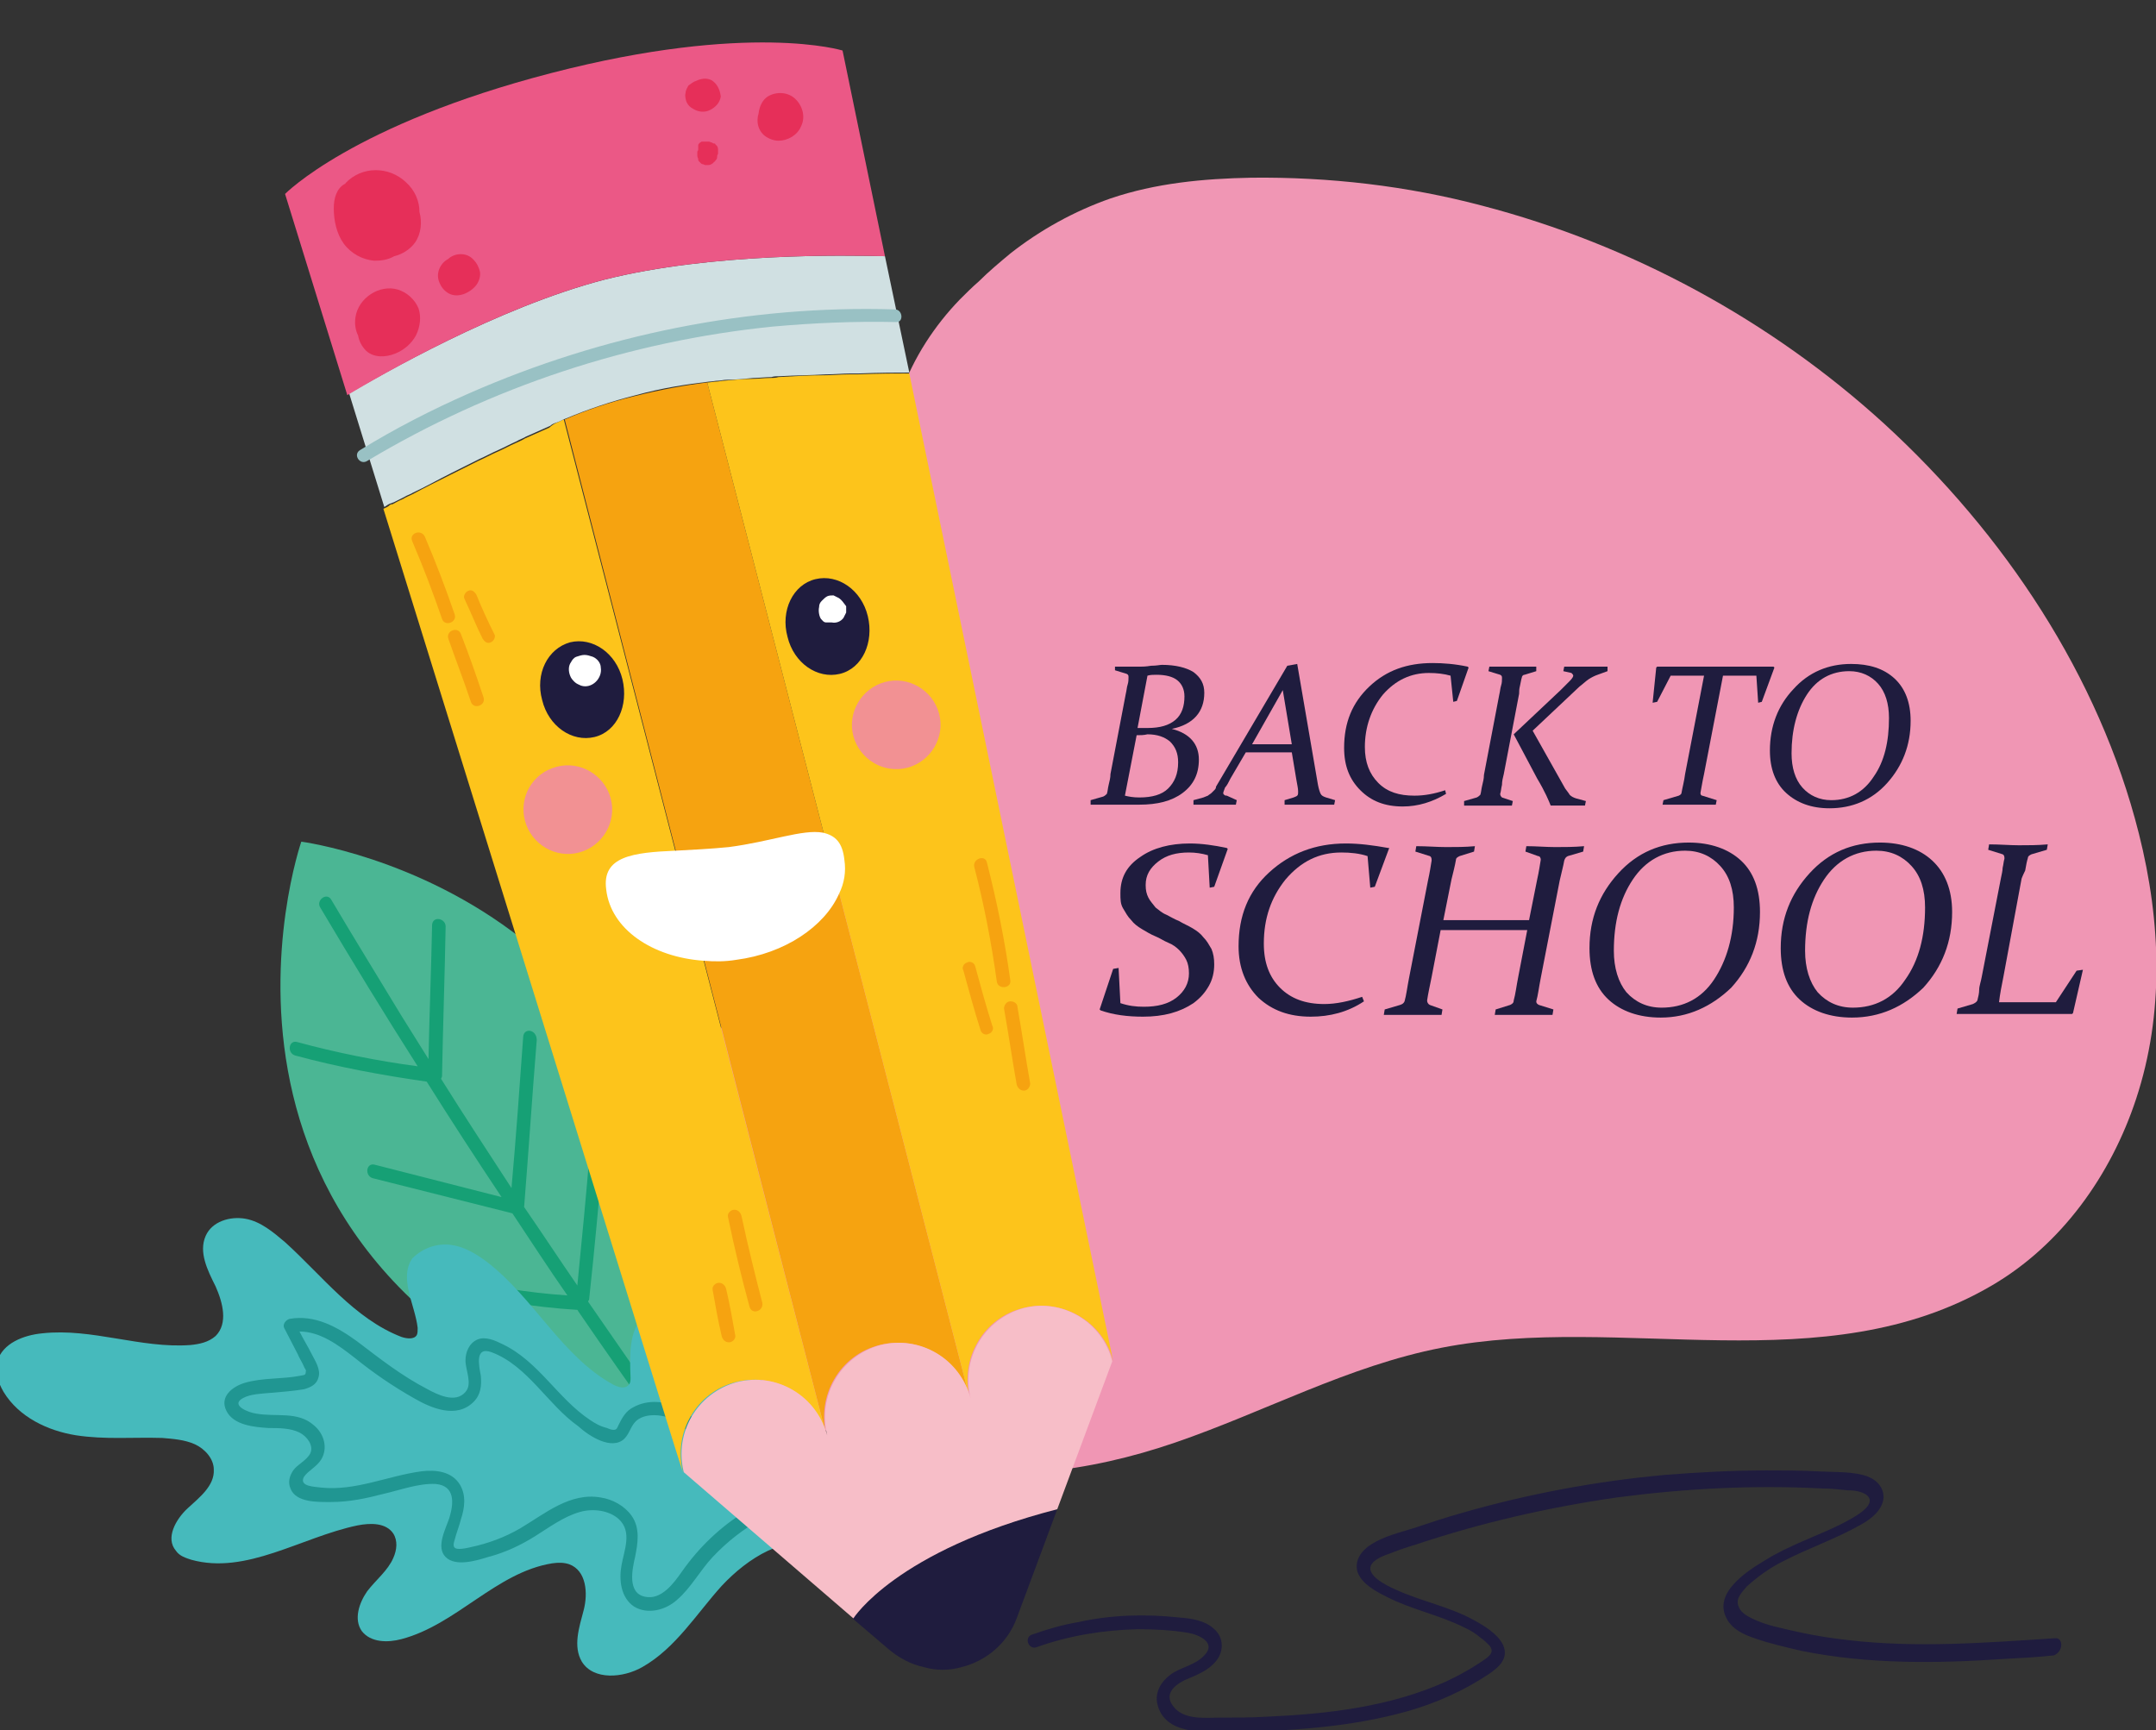<?xml version="1.0" encoding="utf-8"?>
<!-- Generator: Adobe Illustrator 27.0.0, SVG Export Plug-In . SVG Version: 6.00 Build 0)  -->
<svg version="1.1" id="Capa_1" xmlns="http://www.w3.org/2000/svg" xmlns:xlink="http://www.w3.org/1999/xlink" x="0px" y="0px"
	 viewBox="0 0 239 191.8" style="enable-background:new 0 0 239 191.8;" xml:space="preserve">
<rect x="0" y="0" width="239" height="191.8" fill="#333333" stroke="none"/>
<style type="text/css">
	.st0{fill:#1F1C3E;}
	.st1{fill:#F096B4;}
	.st2{fill:#4BB694;}
	.st3{fill:#16A075;}
	.st4{fill:#46BABC;}
	.st5{fill:#209692;}
	.st6{fill:#F6A310;}
	.st7{fill:#FDC41B;}
	.st8{fill:#F7BEC8;}
	.st9{fill:#D0E0E2;}
	.st10{fill:#FFFFFF;}
	.st11{fill:#EB5886;}
	.st12{fill:#F29193;}
	.st13{fill:#E62F59;}
	.st14{fill:#99C1C4;}
</style>
<g>
	<path class="st0" d="M227.8,181.6c-7.6,0.5-15.4,1.1-23,0.2c-1.8-0.2-3.7-0.5-5.5-0.9c-1.7-0.4-3.5-0.7-5.1-1.5
		c-0.6-0.3-1.3-0.7-1.5-1.4c-0.3-0.8,0.4-1.5,0.9-2.1c1.2-1.1,2.6-2.1,4-2.8c2.9-1.5,5.9-2.5,8.7-4.1c1.1-0.6,2.4-1.6,2.5-3
		c0-1.4-1.1-2.2-2.3-2.5c-1.6-0.4-3.4-0.3-5-0.4c-1.9-0.1-3.8-0.1-5.7-0.1c-3.8,0-7.5,0.2-11.3,0.5c-7.6,0.7-15.1,2.1-22.4,4.2
		c-1.8,0.5-3.6,1.1-5.4,1.7c-1.6,0.5-3.3,0.9-4.7,1.8c-1.1,0.7-1.9,1.8-1.5,3.1c0.5,1.3,2,2.1,3.2,2.7c2.7,1.4,5.8,2,8.6,3.4
		c0.7,0.3,1.3,0.7,1.9,1.2c0.3,0.2,0.6,0.5,0.9,0.8c0.5,0.6,0.2,1-0.3,1.4c-1.4,1-3,1.9-4.5,2.6c-6.2,2.8-13.1,3.6-19.9,3.9
		c-1.7,0.1-3.4,0.1-5.1,0.1s-4,0.3-5.2-1.2c-1.3-1.6,0.5-2.7,1.8-3.2c1.2-0.5,2.5-1.1,3.2-2.3c0.6-1.1,0.4-2.4-0.6-3.2
		c-1-0.9-2.5-1.1-3.8-1.2c-3.7-0.4-7.5-0.3-11.1,0.5c-1.8,0.3-3.5,0.8-5.2,1.4c-0.9,0.3-0.4,1.7,0.5,1.4c3.6-1.3,7.4-1.9,11.2-2
		c1.9,0,3.8,0.1,5.6,0.4c1.2,0.2,3.2,1.1,1.8,2.5c-1,1.1-2.6,1.3-3.7,2.1c-1.1,0.8-1.8,2-1.5,3.3c0.8,3.4,5.1,3.1,7.8,3.1
		c6.7-0.1,13.5-0.5,19.9-2.3c3.2-0.9,6.3-2.3,9-4.1c1.2-0.8,2.3-1.8,1.6-3.3c-0.6-1.2-2.1-2.1-3.2-2.7c-2.7-1.5-5.9-2.1-8.7-3.4
		c-0.9-0.4-3.7-1.7-2.5-3c0.5-0.5,1.3-0.8,1.9-1c1-0.4,1.9-0.7,2.9-1c7.2-2.4,14.6-4.1,22.2-5.2c7.6-1,15.2-1.4,22.8-1
		c0.9,0,1.9,0.1,2.8,0.2c0.7,0,1.5,0.1,2.1,0.5c1.5,1.2-2,2.8-2.7,3.2c-2.8,1.4-5.9,2.4-8.6,4.1c-2,1.2-5.7,3.6-4.2,6.4
		c0.6,1.2,1.9,1.8,3.1,2.2c1.7,0.6,3.5,1,5.2,1.4c7.4,1.5,15,1.4,22.4,0.9c1.9-0.1,3.8-0.2,5.6-0.4
		C228.8,183,228.7,181.5,227.8,181.6z"/>
	<path class="st1" d="M236.8,121.8c-2.8,8.5-8.3,16.2-16,20.7c-18.6,10.9-41,3-61,6.9c-10.3,2-19.6,7.1-29.5,10.5
		c-9.6,3.3-20.1,4.7-30.1,2.1c-8.5-2.2-16.2-7.3-20.9-14.9c-2.3-3.8-3.7-8-4-12.5c-0.3-5.2,0.7-10.3,2.4-15.2
		c3.6-10.1,10.1-18.8,14.3-28.7c2.1-5,3.7-10.1,4.6-15.5c0.4-2,0.6-4,0.8-6c-0.6-7-0.8-14.1,1.1-20.8c0.2-0.6,0.3-1.1,0.5-1.7
		c0.3-1.1,0.5-2.1,0.9-3.2c1.4-3.9,3.7-7.4,6.5-10.3c0.7-0.7,1.4-1.4,2.1-2c1.1-1.1,2.3-2.1,3.5-3.1c3.3-2.6,7.1-4.7,11.1-6.1
		c5-1.7,10.3-2.2,15.6-2.3c8.6-0.1,17.3,0.9,25.6,3.1c16.5,4.3,32,12.7,44.6,24.2c13.2,12.1,23.8,27.9,28.2,45.4
		C239.6,102.3,239.9,112.4,236.8,121.8z"/>
	<g>
		<path class="st2" d="M33.4,93.3c0,0,51.6,6.7,41.2,66.4C16.4,142.4,33.4,93.3,33.4,93.3z"/>
		<path class="st3" d="M58,114.9c-0.4,5.6-0.8,11.2-1.3,16.8c-2.6-4-5.3-8.1-7.8-12.1c0-0.1,0.1-0.2,0.1-0.3
			c0.1-5.5,0.3-11,0.4-16.6c0-0.9-1.4-1.2-1.5-0.2c-0.1,5-0.3,9.9-0.4,14.9c-1-1.6-2-3.2-3-4.8c-2.6-4.3-5.2-8.5-7.8-12.9
			c-0.5-0.8-1.7,0.1-1.2,0.9c3.5,5.9,7.1,11.8,10.8,17.6c-4.5-0.6-9-1.5-13.4-2.7c-0.9-0.2-1.1,1.2-0.2,1.5
			c4.8,1.3,9.7,2.2,14.6,2.9c2.7,4.3,5.5,8.6,8.3,12.8c-4.7-1.2-9.4-2.4-14.1-3.6c-0.9-0.2-1.1,1.2-0.2,1.5
			c5.2,1.3,10.3,2.6,15.5,3.9c2,3,4,6.1,6.1,9.1c-4.4-0.3-8.9-1-13.2-2.2c-0.9-0.2-1.1,1.2-0.2,1.5c4.7,1.2,9.6,2,14.5,2.3
			c0.1,0.1,0.1,0.2,0.2,0.3c2.8,4.1,5.7,8.2,8.6,12.3c0.5,0.8,1.7-0.1,1.2-0.9c-3-4.2-5.9-8.4-8.8-12.6c0-0.1,0-0.1,0.1-0.2
			c0.6-5.5,1.1-11.1,1.6-16.6c0.1-0.9-1.4-1.2-1.5-0.2c-0.4,5.1-0.9,10.1-1.4,15.2c-2-2.9-3.9-5.8-5.9-8.7
			c0.5-6.2,0.9-12.4,1.4-18.5C59.5,114.1,58.1,113.9,58,114.9z"/>
	</g>
	<g>
		<path class="st4" d="M50,138c1.5,0.2,2.8,1,4,1.9c5.2,4,8.3,10.5,14,13.6c0.6,0.3,1.3,0.5,1.7,0c0.2-0.2,0.2-0.5,0.2-0.8
			c-0.1-2.4-0.2-5.1,1.4-6.8c2.2-2.4,6.2-1.5,8.7,0.5c2.1,1.6,3.6,3.9,4.4,6.4c0.7,2.3,0.8,4.7,1.3,7.1c0.8,4.2,2.7,8.1,5.5,11.3
			l-0.1,0.1c-4-1.3-8.2,1.4-11.1,4.5c-2.8,3.1-5.1,6.9-8.8,9c-2.1,1.2-5.4,1.5-6.7-0.6c-1-1.7-0.3-3.8,0.2-5.7s0.3-4.4-1.6-5.1
			c-0.6-0.2-1.2-0.2-1.9-0.1c-6.2,1-10.6,6.8-16.7,8.4c-1.5,0.4-3.4,0.4-4.4-0.9c-0.9-1.3-0.3-3.1,0.6-4.4c1-1.3,2.3-2.3,2.9-3.7
			c0.4-0.9,0.5-1.9,0-2.7c-0.8-1.2-2.5-1.2-4-0.9c-6.2,1.3-12.3,5.5-18.4,3.8c-0.6-0.2-1.3-0.4-1.7-1c-1.2-1.4,0-3.5,1.3-4.7
			c1.3-1.2,3-2.5,2.9-4.3c0-1.2-1-2.3-2.1-2.8s-2.4-0.6-3.6-0.7c-3.2-0.1-6.4,0.2-9.6-0.3c-3.1-0.5-6.3-2-8-4.8
			c-0.6-1-1-2.3-0.7-3.4c0.6-2,2.9-2.9,5-3.1c5.5-0.6,10.9,1.7,16.4,1.3c1-0.1,2-0.3,2.8-1c1.4-1.4,0.8-3.7,0-5.5
			c-0.9-1.8-1.9-3.8-1.1-5.6c0.7-1.6,2.7-2.2,4.4-1.9c1.7,0.3,3.1,1.5,4.4,2.6c4.1,3.7,7.7,8.5,12.9,10.5c0.6,0.2,1.4,0.3,1.7-0.2
			c0.1-0.2,0.1-0.5,0.1-0.8c-0.3-2.6-2.1-5.5-0.6-7.7C46.9,138.3,48.5,137.8,50,138z"/>
		<path class="st5" d="M65.4,157.4c-3.6-2.4-5.7-6.5-9.7-8.4c-0.8-0.4-1.9-0.9-2.8-0.5c-0.9,0.4-1.3,1.4-1.3,2.3
			c0,1.1,0.8,2.6,0,3.5c-1.1,1.3-3.1,0.3-4.2-0.3c-2.9-1.5-5.3-3.4-7.8-5.3c-2.2-1.6-4.7-3-7.5-2.5c-0.4,0.1-0.8,0.6-0.6,1l1.5,2.9
			c0.2,0.5,0.5,0.9,0.7,1.4c0,0.1,0.3,0.4,0.2,0.5c0,0.5-0.2,0.4-0.6,0.5c-2,0.4-4.2,0.2-6.2,0.8c-1.3,0.4-2.8,1.5-2,3.1
			c0.8,1.6,3.1,1.8,4.7,1.9c1.1,0,2.4,0,3.4,0.5c0.8,0.4,1.6,1.4,1.2,2.3c-0.4,0.8-1.4,1.2-1.9,1.9c-0.4,0.6-0.6,1.3-0.3,2
			c0.6,1.6,3.1,1.5,4.5,1.5c2,0,3.9-0.4,5.8-0.9c1.8-0.4,3.9-1.2,5.8-1.1c2.2,0.2,2,2.2,1.5,3.8c-0.4,1.2-1.5,3.2-0.4,4.3
			c1.1,1.1,3.4,0.4,4.7,0c1.9-0.5,3.6-1.3,5.2-2.3c1.6-1,3.2-2.2,5-2.7c1.4-0.4,3.2-0.2,4.3,0.8c1.5,1.4,0.6,3.4,0.3,5.1
			c-0.3,1.6-0.1,3.6,1.4,4.6c1.5,0.9,3.5,0.4,4.8-0.8c1.5-1.3,2.5-3.2,3.9-4.7c1.6-1.7,3.4-3.1,5.5-4.3c0.1-0.1,0.2-0.1,0.2-0.2
			c0.5-0.3,0.7-1.1,0-1.3c-4.9-1.6-5-8.3-9.3-10.7c-1.6-0.8-3.6-1-5.2-0.1c-0.8,0.4-1.2,1.1-1.6,1.9c-0.2,0.4-0.2,0.6-0.6,0.6
			c-0.2,0-0.5-0.1-0.7-0.2C66.5,158.1,66,157.8,65.4,157.4z M69.2,159.5c0.7-0.7,0.7-1.6,1.6-2.2c0.8-0.5,1.9-0.5,2.8-0.3
			c2.6,0.6,3.9,3.5,5,5.6c1,1.9,2.2,3.8,4.1,4.9c-2.8,1.7-5.2,4-7.1,6.7c-0.9,1.3-2.3,3.2-4.1,2.8c-2-0.4-1.4-3.1-1.1-4.4
			c0.3-1.5,0.6-3.2-0.4-4.6c-0.8-1.1-2.1-1.8-3.4-2c-3.4-0.6-6.2,1.8-8.9,3.4c-1.7,1-3.6,1.7-5.5,2.1c-0.4,0.1-0.9,0.2-1.3,0.2
			c-0.7,0-0.7-0.4-0.5-1c0.2-0.8,0.5-1.5,0.7-2.3c0.4-1.2,0.6-2.6-0.1-3.8c-0.9-1.5-2.7-1.7-4.3-1.5c-3.7,0.5-7.3,2.2-11.1,1.8
			c-0.7-0.1-2.5-0.1-1.9-1.2c0.5-0.7,1.4-1.1,1.9-1.9c0.8-1.3,0.3-2.9-0.8-3.8c-1.8-1.6-4.2-0.9-6.4-1.3c-0.8-0.1-2.9-0.9-1.5-1.7
			c0.9-0.5,2.1-0.5,3.1-0.6c1.2-0.1,2.5-0.2,3.7-0.4c0.7-0.2,1.4-0.5,1.6-1.3c0.3-0.9-0.4-1.9-0.8-2.7s-0.9-1.6-1.3-2.4
			c2.3,0,4.3,1.5,6.1,2.9c2.1,1.7,4.3,3.2,6.6,4.5c1.9,1.1,4.7,2.3,6.6,0.4c0.8-0.8,0.9-1.8,0.8-2.9c-0.2-1.1-0.7-3.3,1.2-2.6
			c4,1.5,6.2,5.8,9.6,8.2C65.3,159.2,67.8,160.8,69.2,159.5z"/>
	</g>
	<g>
		<path class="st6" d="M78.4,42.4L107.5,155c-1.1-4.4-5.6-7-10-5.9c-4.4,1.1-7,5.6-5.9,10l-29-112.6c2.3-1,4.9-1.9,7.8-2.6
			C73.2,43.2,75.9,42.7,78.4,42.4z"/>
		<path class="st7" d="M61.6,46.9c0.3-0.1,0.6-0.3,0.9-0.4l29.1,112.6c-1.1-4.4-5.6-7-10-5.9c-4.4,1.1-7,5.6-5.9,10l-0.8-2.5
			L42.5,56.4c0.2-0.1,0.5-0.2,0.7-0.4c0.1-0.1,0.2-0.1,0.3-0.1c0.4-0.2,0.7-0.4,1.2-0.6c0.3-0.2,0.6-0.3,1-0.5
			c1.3-0.7,2.7-1.4,4.3-2.2c1-0.5,2-1,3-1.5c0.7-0.3,1.4-0.7,2.1-1c0.7-0.3,1.4-0.7,2.1-1c0.4-0.2,0.7-0.3,1-0.5
			c0.9-0.4,1.8-0.8,2.7-1.2C61.1,47.2,61.4,47,61.6,46.9z"/>
		<path class="st7" d="M100.8,41.4l22.6,109.5c-1.1-4.4-5.6-7-10-5.9s-7,5.6-5.9,10L78.4,42.4c0.3,0,0.7-0.1,1-0.1
			c0.3,0,0.6-0.1,0.9-0.1c1-0.1,2-0.2,3-0.2c0.7,0,1.4-0.1,2-0.1c0.3,0,0.7,0,1-0.1c1.7-0.1,3.4-0.2,5-0.2c1,0,1.9-0.1,2.8-0.1
			c0.3,0,0.6,0,0.9,0C97.5,41.4,99.4,41.4,100.8,41.4z"/>
		<path class="st0" d="M117.2,167.3l-4.5,12.1c-1,2.7-3.3,4.7-6.1,5.4c-1.4,0.4-2.8,0.4-4.2,0c-1.4-0.3-2.7-1-3.8-1.9l-4.1-3.5
			C94.6,179.4,99.3,171.8,117.2,167.3z"/>
		<path class="st8" d="M123.3,150.9l-6.1,16.4c-17.9,4.6-22.6,12.1-22.6,12.1l-18.8-16.2c-1.1-4.4,1.5-8.8,5.9-10
			c4.4-1.1,8.8,1.5,10,5.9c-1.1-4.4,1.5-8.8,5.9-10c4.4-1.1,8.8,1.5,10,5.9c-1.1-4.4,1.5-8.8,5.9-10
			C117.7,143.9,122.2,146.5,123.3,150.9z"/>
		<path class="st9" d="M98.1,28.4l2.7,12.9c-1.3,0-3.3,0-5.6,0.1c-0.3,0-0.6,0-0.9,0c-0.9,0-1.8,0.1-2.8,0.1c-1.6,0.1-3.3,0.1-5,0.2
			c-0.3,0-0.7,0-1,0.1c-0.7,0-1.4,0.1-2,0.1c-1,0.1-2,0.2-3,0.2c-0.3,0-0.6,0.1-0.9,0.1c-0.3,0-0.7,0.1-1,0.1
			c-2.5,0.3-5.2,0.7-8.1,1.5c-2.8,0.7-5.4,1.6-7.8,2.6c-0.3,0.1-0.6,0.3-0.9,0.4c-0.3,0.1-0.6,0.2-0.8,0.4c-0.9,0.4-1.8,0.8-2.7,1.2
			c-0.3,0.2-0.7,0.3-1,0.5c-0.7,0.3-1.4,0.7-2.1,1c-0.7,0.3-1.4,0.7-2.1,1c-1,0.5-2,1-3,1.5c-1.6,0.8-3,1.6-4.3,2.2
			c-0.3,0.2-0.7,0.3-1,0.5c-0.4,0.2-0.8,0.4-1.2,0.6c-0.1,0-0.2,0.1-0.3,0.1c-0.3,0.1-0.5,0.3-0.7,0.4l-3.9-12.6
			c3.5-2,16.4-9.5,28.3-12.6C78.9,28,93.8,28.3,98.1,28.4z"/>
		<path class="st10" d="M93.6,95.3c0.2,1.3,0,2.6-0.6,3.8c-1.6,3.6-6,6.6-11.4,7.3c-1.2,0.2-2.4,0.2-3.6,0.1
			c-5.7-0.4-10.3-3.5-10.8-7.9c-0.5-3.7,3-4.1,7.7-4.3c1.8-0.1,3.9-0.2,5.9-0.4c4.6-0.6,8.2-2,10.4-1.6
			C92.6,92.6,93.4,93.4,93.6,95.3z"/>
		<path class="st0" d="M90.4,64.2c2.5-0.6,5.1,1.2,5.8,4.1c0.7,2.9-0.6,5.8-3.1,6.4c-2.5,0.6-5.1-1.2-5.8-4.1
			C86.5,67.7,87.9,64.8,90.4,64.2z"/>
		<path class="st0" d="M63.2,71.2c2.5-0.6,5.1,1.2,5.8,4.1c0.7,2.9-0.6,5.8-3.1,6.4c-2.5,0.6-5.1-1.2-5.8-4.1
			C59.3,74.7,60.7,71.9,63.2,71.2z"/>
		<path class="st11" d="M93.4,5.6l4.7,22.8C93.8,28.3,78.9,28,67,31c-11.9,3.1-24.8,10.6-28.5,12.8l-6.9-22.3c0,0,7.5-7.7,29.5-13.4
			S93.4,5.6,93.4,5.6z"/>
		<path class="st12" d="M98.1,75.6c2.6-0.7,5.3,0.9,6,3.5c0.7,2.6-0.9,5.3-3.5,6c-2.6,0.7-5.3-0.9-6-3.5
			C93.9,79,95.5,76.3,98.1,75.6z"/>
		<path class="st12" d="M61.7,85c2.6-0.7,5.3,0.9,6,3.5c0.7,2.6-0.9,5.3-3.5,6c-2.6,0.7-5.3-0.9-6-3.5S59,85.7,61.7,85z"/>
		<path class="st13" d="M45,20.2c-1.9-1.8-4.9-1.8-6.7,0.1c0,0,0,0.1-0.1,0.1C37.3,20.9,37,22,37,23.1c0,1.3,0.3,2.8,1.1,3.9
			c0.8,1.1,2.1,1.8,3.4,1.9c0.8,0,1.5-0.1,2.2-0.5c0.9-0.2,1.8-0.8,2.3-1.5c0.7-1,0.8-2.3,0.5-3.4C46.5,22.3,46,21.1,45,20.2z"/>
		<path class="st13" d="M46.4,34.2c-0.4-1-1.3-1.8-2.3-2.1c-2-0.6-4.4,0.9-4.7,3.1c-0.1,0.7,0,1.4,0.3,2c0.1,0.6,0.4,1.2,0.9,1.7
			c0.9,0.8,2.2,0.7,3.2,0.3c1-0.4,1.8-1.1,2.3-2C46.6,36.2,46.7,35.1,46.4,34.2z"/>
		<path class="st13" d="M52.5,28.8c-0.7-0.8-1.9-0.8-2.7-0.2l-0.1,0.1l0,0c-0.4,0.2-0.8,0.6-1,1.1s-0.2,1,0,1.5s0.5,0.9,1,1.2
			c1,0.6,2.4,0,3.1-0.9c0.3-0.4,0.5-1,0.4-1.5C53.1,29.7,52.9,29.2,52.5,28.8z"/>
		<g>
			<path class="st13" d="M88.2,11c-0.8-0.8-2.1-0.9-3.1-0.3c-0.6,0.4-0.9,1.1-1,1.8c0,0.2-0.1,0.3-0.1,0.5c-0.1,0.7,0.1,1.4,0.6,1.9
				c0.4,0.4,1.1,0.7,1.7,0.7c1,0,2.1-0.6,2.5-1.6C89.3,13,89,11.8,88.2,11z"/>
			<path class="st13" d="M86.5,12.9L86.5,12.9L86.5,12.9z"/>
			<path class="st13" d="M86.5,12.9L86.5,12.9L86.5,12.9L86.5,12.9L86.5,12.9z"/>
		</g>
		<path class="st13" d="M78.9,8.9c-0.6-0.3-1.2-0.2-1.8,0.1c-0.1,0-0.2,0.1-0.4,0.2c-0.1,0.1-0.3,0.2-0.4,0.3
			C76.2,9.7,76,10,76,10.3c-0.1,0.3,0,0.7,0.1,1c0.2,0.4,0.4,0.6,0.8,0.8c0.5,0.3,1.2,0.4,1.8,0.1c0.6-0.3,1.1-0.8,1.2-1.5
			C79.8,9.9,79.5,9.3,78.9,8.9z"/>
		<path class="st13" d="M79.5,16.2c-0.1-0.1-0.1-0.1-0.2-0.2c0-0.1-0.1-0.1-0.2-0.1s-0.1-0.1-0.2-0.1s-0.2-0.1-0.3-0.1s-0.2,0-0.3,0
			l0,0c-0.1,0-0.2,0-0.3,0s-0.2,0-0.2,0c-0.1,0-0.1,0.1-0.2,0.1l0,0l-0.1,0.1c-0.1,0.1-0.1,0.2-0.1,0.2c0,0.1,0,0.1,0,0.2
			c0,0.1,0,0.1,0,0.2l0,0v-0.1v0.1c0,0.1,0,0.2-0.1,0.3c0,0.1,0,0.2,0,0.4c0,0.1,0,0.2,0.1,0.4v0.1c0,0.1,0.1,0.2,0.1,0.2
			c0.1,0.1,0.1,0.1,0.2,0.2c0.1,0.1,0.2,0.1,0.2,0.1c0.1,0,0.2,0.1,0.3,0.1c0.1,0,0.2,0,0.3,0c0.2,0,0.4-0.1,0.5-0.2
			c0,0,0.1,0,0.1-0.1c0.1-0.1,0.2-0.1,0.2-0.2c0.1-0.1,0.2-0.2,0.2-0.4v-0.1c0-0.1,0.1-0.2,0.1-0.3s0-0.2,0-0.3v-0.1
			C79.6,16.5,79.6,16.4,79.5,16.2z"/>
		<path class="st6" d="M47.1,59.5c-0.4-0.9-1.8-0.4-1.4,0.5c1.2,2.8,2.3,5.7,3.3,8.6c0.3,0.9,1.7,0.4,1.4-0.5
			C49.4,65.2,48.3,62.3,47.1,59.5z"/>
		<path class="st6" d="M51.1,70.3c-0.3-0.9-1.7-0.4-1.4,0.5c0.8,2.3,1.7,4.6,2.5,7c0.3,0.9,1.7,0.4,1.4-0.5
			C52.8,74.9,52,72.6,51.1,70.3z"/>
		<path class="st6" d="M52.8,65.9c-0.2-0.3-0.5-0.6-0.9-0.4c-0.3,0.1-0.6,0.6-0.4,0.9c0.7,1.5,1.3,3,2,4.4c0.2,0.3,0.5,0.6,0.9,0.4
			c0.3-0.1,0.6-0.6,0.4-0.9C54.1,68.9,53.4,67.4,52.8,65.9z"/>
		<path class="st6" d="M108,96.1c1.1,4.2,1.9,8.4,2.5,12.7c0.1,0.9,1.6,0.8,1.5-0.1c-0.6-4.4-1.5-8.8-2.6-13.1
			C109.2,94.7,107.8,95.2,108,96.1z"/>
		<path class="st6" d="M112,111c-0.4,0-0.7,0.4-0.7,0.8c0.5,2.8,0.9,5.6,1.4,8.4c0.1,0.4,0.4,0.7,0.8,0.7s0.7-0.4,0.7-0.8
			c-0.5-2.8-0.9-5.6-1.4-8.4C112.8,111.3,112.5,111,112,111z"/>
		<path class="st6" d="M108.1,107.1c-0.1-0.4-0.6-0.6-0.9-0.4c-0.4,0.1-0.6,0.6-0.4,0.9c0.6,2.2,1.2,4.4,1.9,6.6
			c0.1,0.4,0.6,0.6,0.9,0.4c0.4-0.1,0.6-0.6,0.4-0.9C109.3,111.5,108.7,109.3,108.1,107.1z"/>
		<path class="st6" d="M82.2,134.8c-0.1-0.4-0.4-0.7-0.8-0.7s-0.8,0.4-0.7,0.8c0.7,3.4,1.5,6.7,2.4,10c0.3,0.9,1.6,0.4,1.4-0.5
			C83.7,141.3,82.9,138.1,82.2,134.8z"/>
		<path class="st6" d="M79.7,142.2c-0.4,0-0.8,0.4-0.7,0.8c0.3,1.7,0.6,3.4,1,5.1c0.1,0.4,0.4,0.7,0.8,0.7c0.4,0,0.8-0.4,0.7-0.8
			c-0.3-1.7-0.6-3.4-1-5.1C80.4,142.5,80.1,142.2,79.7,142.2z"/>
		<path class="st14" d="M99.2,34.3C83,33.8,66.8,37.1,52,43.6c-4.1,1.8-8.2,3.9-12.1,6.3c-0.8,0.5,0,1.7,0.8,1.2
			c13.7-8.2,29.1-13.3,45-14.9c4.5-0.4,9-0.6,13.6-0.5C100.2,35.8,100.1,34.3,99.2,34.3z"/>
		<path class="st10" d="M65.7,72.8c-0.3-0.1-0.6-0.2-0.9-0.2c-0.3,0-0.6,0.1-0.9,0.2c-0.3,0.1-0.5,0.4-0.6,0.6l0,0
			c-0.3,0.4-0.3,1-0.1,1.5c0.1,0.3,0.3,0.5,0.5,0.7c0.2,0.2,0.5,0.3,0.7,0.4c1.2,0.4,2.4-0.8,2.2-2C66.6,73.5,66.2,73,65.7,72.8z"/>
		<path class="st10" d="M93,66.3c-0.2-0.1-0.4-0.2-0.6-0.3c-0.2,0-0.5,0-0.7,0.1c-0.2,0.1-0.4,0.3-0.6,0.5c-0.2,0.2-0.3,0.4-0.3,0.7
			c-0.1,0.4,0,1,0.2,1.3c0.2,0.2,0.3,0.4,0.6,0.4c0.1,0,0.3,0,0.4,0s0.1,0,0.2,0c0.5,0.1,1-0.1,1.3-0.5c0.1-0.2,0.2-0.4,0.3-0.6
			c0-0.3,0-0.5,0-0.7C93.5,66.8,93.3,66.5,93,66.3z"/>
	</g>
</g>
<g>
	<g>
		<path class="st0" d="M123.6,73.9c1,0,1.9,0,2.8,0c0.2,0,0.6,0,1.2-0.1c0.6,0,1-0.1,1.2-0.1c1.5,0,2.7,0.3,3.5,0.8
			c0.8,0.6,1.2,1.3,1.2,2.3c0,2.1-1.2,3.5-3.6,4c2,0.5,3,1.7,3,3.4c0,1.6-0.6,2.8-1.8,3.7c-1.2,0.9-2.8,1.3-4.8,1.3
			c-0.4,0-0.8,0-1.2,0s-0.9,0-1.5,0c-0.9,0-1.8,0-2.7,0v-0.5l1.4-0.4c0.2-0.1,0.3-0.2,0.4-0.3c0.1-0.3,0.1-0.6,0.2-1
			s0.2-0.8,0.2-1.2l1.7-8.9c0.1-0.4,0.1-0.7,0.2-1c0.1-0.3,0.1-0.6,0.1-0.8c0-0.2,0-0.3-0.2-0.4l-1.3-0.4V73.9z M126,81.5l-1.3,6.7
			c0.4,0.1,0.9,0.2,1.6,0.2c1.4,0,2.5-0.3,3.2-1c0.7-0.7,1.1-1.6,1.1-2.9c0-1-0.3-1.7-0.9-2.3c-0.6-0.5-1.4-0.8-2.5-0.8
			C126.8,81.5,126.4,81.5,126,81.5z M126.1,80.7c0.3,0,0.7,0,1.1,0c1.4,0,2.4-0.3,3.1-0.9c0.7-0.6,1-1.5,1-2.6
			c0-0.8-0.3-1.4-0.8-1.8s-1.3-0.6-2.3-0.6c-0.3,0-0.7,0-1,0.1L126.1,80.7z"/>
		<path class="st0" d="M137.1,88.7l-0.1,0.5c-0.9,0-1.8,0-2.6,0c-0.8,0-1.5,0-2.1,0v-0.5l1.1-0.3c0.2-0.1,0.3-0.1,0.5-0.2
			c0.1-0.1,0.3-0.2,0.4-0.3c0.1-0.1,0.2-0.2,0.3-0.3c0.1-0.1,0.2-0.2,0.2-0.4l7.9-13.4l1.1-0.2l2.3,13.4c0.1,0.5,0.2,0.8,0.3,1
			c0.1,0.2,0.3,0.3,0.6,0.4l1,0.3l-0.1,0.5c-0.9,0-1.8,0-2.7,0c-0.9,0-1.8,0-2.8,0v-0.5l1-0.3c0.2-0.1,0.3-0.1,0.4-0.2
			c0.1-0.1,0.1-0.2,0.1-0.5c0-0.3-0.1-0.7-0.2-1.3l-0.5-3h-5.1l-1.7,2.9c-0.2,0.4-0.4,0.8-0.6,1c-0.1,0.3-0.2,0.5-0.2,0.6
			s0,0.1,0.1,0.2c0.1,0.1,0.2,0.1,0.3,0.1L137.1,88.7z M143.2,82.5l-1-6l-3.4,6H143.2z"/>
		<path class="st0" d="M161.5,77.7l-0.4,0.1l-0.3-2.9c-0.7-0.2-1.5-0.3-2.4-0.3c-2,0-3.7,0.8-5.1,2.4c-1.3,1.6-2,3.6-2,5.8
			c0,1.7,0.5,3,1.5,4s2.3,1.4,4,1.4c1.1,0,2.2-0.2,3.4-0.6l0.1,0.4c-1.5,0.9-3.1,1.4-4.8,1.4c-2,0-3.5-0.6-4.7-1.8
			c-1.2-1.2-1.8-2.7-1.8-4.7c0-2.8,0.9-5,2.8-6.8c1.9-1.8,4.2-2.6,7-2.6c1.2,0,2.5,0.1,3.9,0.4l0.1,0.1L161.5,77.7z"/>
		<path class="st0" d="M168.4,76.9l-1.7,8.9c-0.1,0.4-0.2,0.8-0.2,1.2c-0.1,0.4-0.1,0.7-0.2,1c0,0.2,0.1,0.3,0.2,0.4l1.2,0.4
			l-0.1,0.5c-0.9,0-1.8,0-2.6,0c-0.9,0-1.8,0-2.7,0v-0.5l1.4-0.4c0.2-0.1,0.3-0.2,0.4-0.3c0.1-0.3,0.1-0.6,0.2-1
			c0.1-0.4,0.2-0.8,0.2-1.2l1.7-8.9c0.1-0.4,0.1-0.7,0.2-1c0.1-0.3,0.1-0.6,0.1-0.8c0-0.2,0-0.3-0.2-0.4l-1.3-0.4l0.1-0.5
			c1,0,1.9,0,2.7,0s1.7,0,2.5,0v0.5l-1.3,0.4c-0.2,0-0.3,0.2-0.3,0.3c-0.1,0.3-0.1,0.5-0.2,0.9S168.4,76.6,168.4,76.9z M167.8,81.4
			l5.2-4.9c0.4-0.4,0.7-0.7,1-1s0.4-0.5,0.4-0.6s-0.1-0.2-0.2-0.3l-0.9-0.2l0.1-0.5c0.7,0,1.6,0,2.5,0c0.8,0,1.6,0,2.3,0v0.5
			l-1.1,0.4c-0.3,0.1-0.7,0.3-1,0.5c-0.3,0.2-0.6,0.5-1,0.8l-5.2,4.9l3.6,6.4c0.2,0.3,0.4,0.5,0.5,0.7c0.2,0.2,0.4,0.3,0.7,0.4
			l1.1,0.3l-0.1,0.5c-0.6,0-1.4,0-2.4,0c-0.2,0-0.5,0-0.7,0c-0.2,0-0.5,0-0.7,0c-0.2-0.5-0.6-1.5-1.5-3L167.8,81.4z"/>
		<path class="st0" d="M187.3,89.2c-0.9,0-1.9,0-3,0l0.1-0.5l1.7-0.5c0.2-0.1,0.3-0.2,0.3-0.3c0.1-0.6,0.3-1.3,0.4-2.1l2.1-10.9
			h-3.7l-1.5,2.9l-0.5,0.1l0.4-3.9l0.1-0.1c1.8,0,3.5,0,5.1,0h2.6c1.6,0,3.4,0,5.2,0l0.1,0.1l-1.4,3.8l-0.4,0.1l-0.2-3H191
			l-2.1,10.9c-0.2,0.9-0.3,1.6-0.4,2.1c0,0.2,0.1,0.3,0.2,0.3l1.6,0.5l-0.1,0.5C189.1,89.2,188.1,89.2,187.3,89.2z"/>
		<path class="st0" d="M202.8,89.6c-2,0-3.6-0.6-4.8-1.7s-1.8-2.7-1.8-4.7c0-2.7,0.9-5,2.6-6.8c1.7-1.9,3.9-2.8,6.4-2.8
			c2,0,3.6,0.5,4.8,1.6c1.2,1.1,1.8,2.7,1.8,4.7c0,2.7-0.9,5-2.6,6.9C207.5,88.7,205.3,89.6,202.8,89.6z M209.4,79.6
			c0-1.6-0.4-2.9-1.2-3.8c-0.8-0.9-1.9-1.4-3.2-1.4c-2,0-3.6,0.9-4.7,2.6c-1.1,1.7-1.7,3.9-1.7,6.5c0,1.6,0.4,2.9,1.2,3.8
			c0.8,0.9,1.9,1.4,3.2,1.4c2,0,3.6-0.9,4.7-2.6C208.9,84.4,209.4,82.2,209.4,79.6z"/>
	</g>
	<g>
		<path class="st0" d="M133.9,94.8c-0.7-0.2-1.4-0.3-2.1-0.3c-1.4,0-2.5,0.3-3.4,1c-0.9,0.7-1.4,1.5-1.4,2.6c0,0.6,0.1,1,0.3,1.4
			c0.2,0.4,0.5,0.7,0.8,1.1c0.4,0.3,0.7,0.6,1.2,0.8c0.4,0.2,0.9,0.5,1.4,0.7c0.5,0.3,1,0.5,1.5,0.8c0.5,0.3,0.9,0.6,1.2,1
			c0.4,0.4,0.6,0.8,0.9,1.3c0.2,0.5,0.3,1,0.3,1.7c0,0.9-0.2,1.7-0.6,2.4c-0.4,0.7-0.9,1.3-1.7,1.9c-1.5,1-3.3,1.5-5.6,1.5
			c-1.7,0-3.3-0.2-4.7-0.7l-0.1-0.1l1.5-4.5l0.6-0.1l0.2,3.9c0.9,0.3,1.7,0.4,2.6,0.4c1.5,0,2.7-0.3,3.6-1c0.9-0.7,1.4-1.6,1.4-2.7
			c0-0.6-0.1-1.1-0.3-1.5s-0.5-0.8-0.8-1.1c-0.3-0.3-0.7-0.6-1.2-0.8s-0.9-0.5-1.4-0.7c-0.5-0.2-1-0.5-1.5-0.8s-0.9-0.6-1.2-1
			c-0.4-0.4-0.6-0.8-0.9-1.3s-0.3-1-0.3-1.7c0-1.7,0.7-3,2.2-4c1.4-1,3.3-1.5,5.5-1.5c1.3,0,2.7,0.2,4.1,0.5l0.1,0.1l-1.5,4.2
			l-0.5,0.1L133.9,94.8z"/>
		<path class="st0" d="M152.4,98.3l-0.5,0.1l-0.3-3.5c-0.9-0.3-1.9-0.4-2.9-0.4c-2.5,0-4.5,1-6.2,3c-1.6,2-2.4,4.3-2.4,7.1
			c0,2.1,0.6,3.7,1.8,4.9c1.2,1.2,2.8,1.8,4.9,1.8c1.3,0,2.7-0.3,4.2-0.8l0.2,0.5c-1.8,1.2-3.8,1.7-5.9,1.7c-2.4,0-4.3-0.7-5.8-2.1
			c-1.4-1.4-2.2-3.3-2.2-5.7c0-3.4,1.1-6.1,3.4-8.2c2.3-2.1,5.1-3.2,8.5-3.2c1.5,0,3,0.2,4.7,0.5h0.1L152.4,98.3z"/>
		<path class="st0" d="M159.7,103.1l-1,5.2c-0.2,1-0.4,1.9-0.5,2.6c0,0.2,0.1,0.4,0.3,0.5l1.4,0.5l-0.1,0.6c-1.1,0-2.1,0-3.2,0
			c-1,0-2.1,0-3.2,0l0.1-0.6l1.7-0.5c0.3-0.1,0.4-0.2,0.5-0.4c0.2-0.7,0.3-1.6,0.5-2.6l2.1-10.8c0.2-0.9,0.3-1.6,0.4-2.2
			c0-0.2,0-0.4-0.2-0.5l-1.6-0.5l0.1-0.6c1.2,0,2.3,0.1,3.3,0.1c1.1,0,2.1,0,3.2-0.1l-0.1,0.6l-1.6,0.5c-0.2,0.1-0.4,0.2-0.4,0.4
			c-0.1,0.6-0.3,1.4-0.5,2.2L160,102h9.5l0.9-4.5c0.2-0.9,0.3-1.6,0.4-2.2c0-0.2-0.1-0.4-0.3-0.4l-1.4-0.5l0.1-0.6
			c1.1,0,2.2,0.1,3.2,0.1s2.1,0,3.2-0.1l-0.1,0.6l-1.7,0.5c-0.2,0.1-0.3,0.2-0.4,0.5c-0.1,0.6-0.3,1.3-0.5,2.2l-2.1,10.8
			c-0.2,1-0.3,1.9-0.5,2.6c0,0.2,0.1,0.3,0.3,0.4l1.6,0.5l-0.1,0.6c-1.2,0-2.3,0-3.3,0c-1.1,0-2.1,0-3.1,0l0.1-0.6l1.6-0.5
			c0.2-0.1,0.4-0.2,0.4-0.5c0.2-0.7,0.3-1.6,0.5-2.6l1-5.2H159.7z"/>
		<path class="st0" d="M184.1,112.8c-2.4,0-4.4-0.7-5.8-2c-1.4-1.3-2.1-3.2-2.1-5.7c0-3.3,1.1-6,3.2-8.3c2.1-2.3,4.7-3.4,7.8-3.4
			c2.4,0,4.4,0.7,5.8,2c1.4,1.3,2.1,3.2,2.1,5.7c0,3.3-1.1,6.1-3.2,8.4C189.7,111.6,187.1,112.8,184.1,112.8z M192.2,100.6
			c0-2-0.5-3.5-1.5-4.6s-2.3-1.7-3.9-1.7c-2.4,0-4.4,1.1-5.8,3.2s-2.1,4.7-2.1,7.9c0,1.9,0.5,3.5,1.4,4.6c1,1.1,2.3,1.7,3.9,1.7
			c2.4,0,4.4-1,5.8-3.1S192.2,103.8,192.2,100.6z"/>
		<path class="st0" d="M205.3,112.8c-2.4,0-4.4-0.7-5.8-2c-1.4-1.3-2.1-3.2-2.1-5.7c0-3.3,1.1-6,3.2-8.3c2.1-2.3,4.7-3.4,7.8-3.4
			c2.4,0,4.4,0.7,5.8,2c1.4,1.3,2.2,3.2,2.2,5.7c0,3.3-1.1,6.1-3.2,8.4C211,111.6,208.4,112.8,205.3,112.8z M213.4,100.6
			c0-2-0.5-3.5-1.5-4.6s-2.3-1.7-3.9-1.7c-2.4,0-4.4,1.1-5.8,3.2c-1.4,2.1-2.1,4.7-2.1,7.9c0,1.9,0.5,3.5,1.4,4.6
			c1,1.1,2.3,1.7,3.9,1.7c2.4,0,4.4-1,5.8-3.1C212.7,106.5,213.4,103.8,213.4,100.6z"/>
		<path class="st0" d="M224.1,97.4l-2,10.8c-0.2,1-0.4,2-0.5,2.9h6.3l2.3-3.5l0.7-0.1l-1.1,4.8l-0.1,0.1c-2,0-4,0-6,0h-3.5
			c-1.1,0-2.2,0-3.3,0l0.1-0.6l1.7-0.5c0.2-0.1,0.4-0.2,0.5-0.4c0.1-0.4,0.2-0.8,0.2-1.2c0-0.4,0.2-0.9,0.3-1.5l2.1-10.8
			c0.1-0.5,0.2-0.9,0.2-1.2c0.1-0.4,0.1-0.7,0.2-1c0-0.2,0-0.4-0.2-0.5l-1.6-0.5l0.1-0.6c1.2,0,2.3,0.1,3.3,0.1s2.1,0,3.2-0.1
			l-0.1,0.6l-1.7,0.5c-0.2,0.1-0.4,0.2-0.4,0.4c-0.1,0.3-0.2,0.8-0.3,1.4C224.2,97.1,224.1,97.4,224.1,97.4z"/>
	</g>
</g>
</svg>
